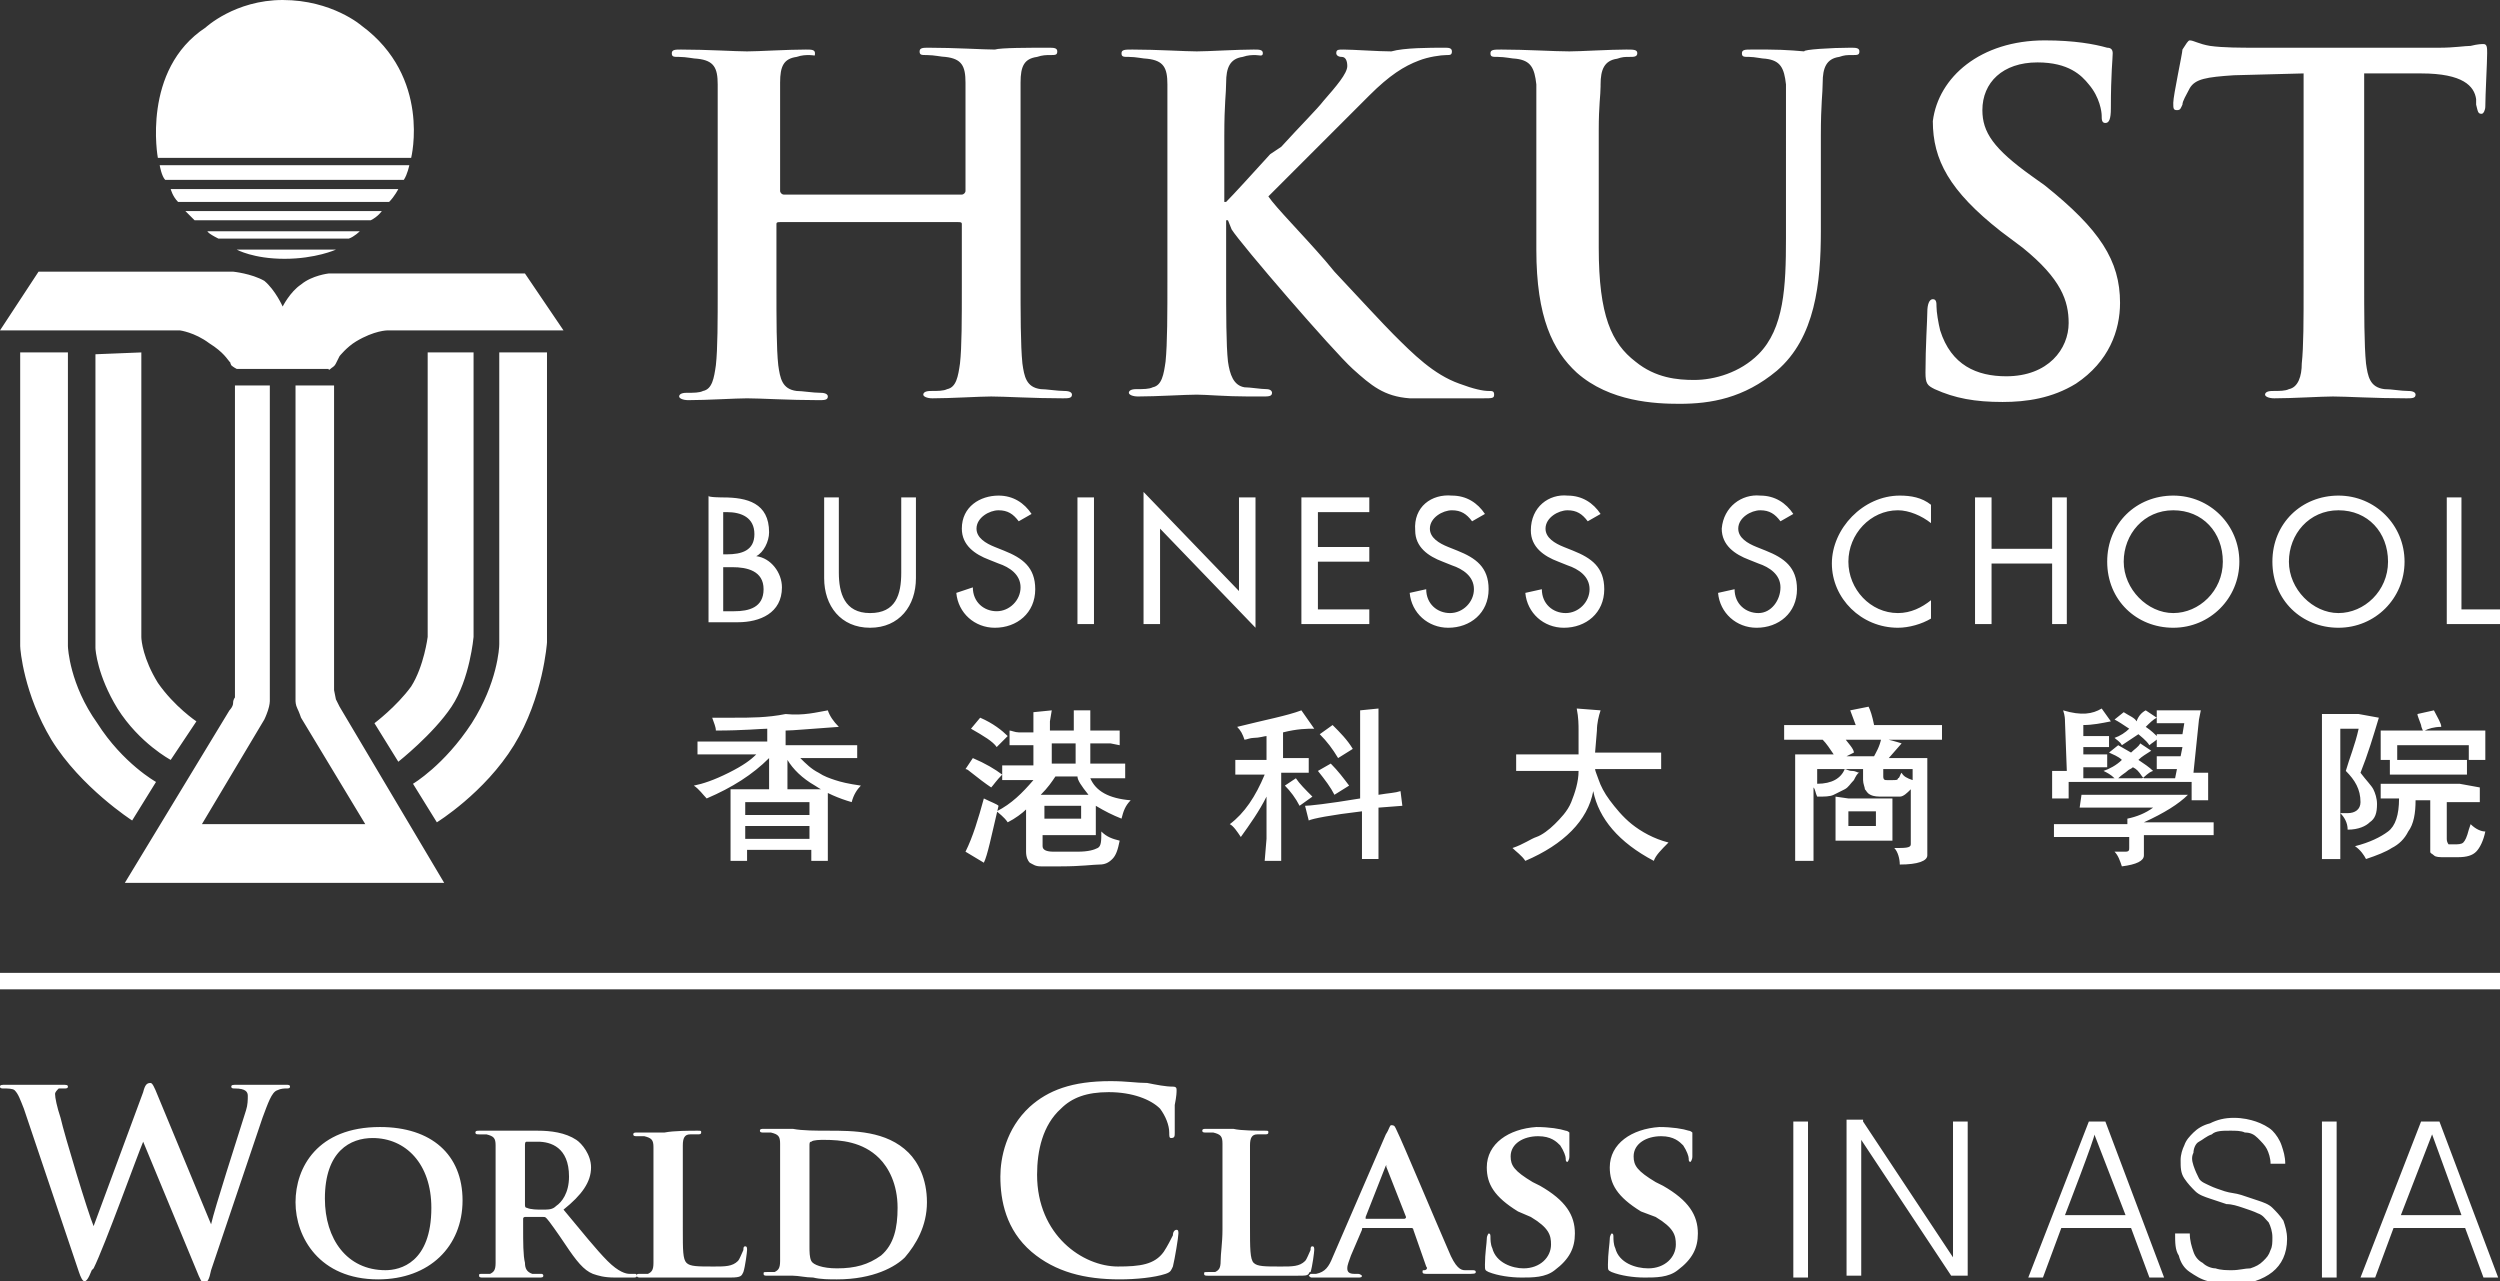 <?xml version="1.0" encoding="utf-8"?>
<!-- Generator: Adobe Illustrator 26.3.1, SVG Export Plug-In . SVG Version: 6.00 Build 0)  -->
<svg version="1.1" id="Layer_1" xmlns="http://www.w3.org/2000/svg" xmlns:xlink="http://www.w3.org/1999/xlink" x="0px" y="0px"
	 viewBox="0 0 136.2 69.8" style="enable-background:new 0 0 136.2 69.8;" xml:space="preserve">
<rect x="0" y="0" width="136.2" height="69.8" fill="#333333" stroke="none"/>
<style type="text/css">
	.st0{clip-path:url(#SVGID_00000123430521412564557910000008635800818659855760_);}
	.st1{fill:#FFFFFF;}
</style>
<g>
	<defs>
		<path id="SVGID_1_" d="M15.6,59.1c0.1,0,0.2,0,0.2,0.1c0,0.1-0.1,0.1-0.2,0.1c-0.1,0-0.3,0-0.5,0.1c-0.3,0.1-0.5,0.7-0.8,1.5
			c-0.6,1.8-2.1,6.2-2.8,8.3c-0.1,0.5-0.2,0.7-0.4,0.7c-0.1,0-0.2-0.2-0.4-0.7l-2.9-7h0c-0.3,0.7-2.1,5.7-2.7,6.9l-0.1,0.1
			c-0.2,0.5-0.3,0.6-0.4,0.6c-0.1,0-0.2-0.2-0.3-0.5l-3-8.9c-0.2-0.5-0.3-0.8-0.5-1c-0.1-0.1-0.4-0.1-0.6-0.1c-0.1,0-0.2,0-0.2-0.1
			c0-0.1,0.1-0.1,0.3-0.1c0.7,0,1.5,0,1.6,0s0.7,0,1.5,0c0.2,0,0.3,0,0.3,0.1c0,0.1-0.1,0.1-0.2,0.1c-0.1,0-0.2,0-0.3,0
			c-0.1,0.1-0.2,0.2-0.2,0.3c0,0.2,0.1,0.7,0.3,1.3c0.2,0.9,1.5,5.2,1.8,5.9h0l2.7-7.3c0.1-0.4,0.2-0.5,0.4-0.5
			c0.1,0,0.2,0.2,0.4,0.7l2.9,7h0c0.2-0.9,1.4-4.6,1.9-6.2c0.1-0.3,0.1-0.6,0.1-0.8c0-0.2-0.1-0.4-0.7-0.4c-0.1,0-0.2,0-0.2-0.1
			c0-0.1,0.1-0.1,0.3-0.1c0.7,0,1.3,0,1.4,0C14.6,59.1,15.2,59.1,15.6,59.1L15.6,59.1z M60.5,58.9c0.9,0,1.4,0.1,2,0.1
			c0.5,0.1,1,0.2,1.4,0.2c0.2,0,0.2,0.1,0.2,0.2c0,0.1,0,0.3-0.1,0.8c0,0.5,0,1.2,0,1.5c0,0.2,0,0.3-0.2,0.3c-0.1,0-0.1-0.1-0.1-0.3
			c0-0.4-0.2-0.9-0.5-1.3c-0.5-0.5-1.5-0.9-2.8-0.9c-1.2,0-2,0.3-2.6,0.9c-1,0.9-1.3,2.3-1.3,3.6c0,3.3,2.5,5,4.4,5
			c1.2,0,2-0.1,2.5-0.8c0.2-0.3,0.4-0.7,0.5-0.9c0-0.2,0.1-0.3,0.2-0.3c0.1,0,0.1,0.1,0.1,0.2c0,0.2-0.2,1.4-0.3,1.8
			c-0.1,0.2-0.1,0.3-0.4,0.4c-0.6,0.2-1.6,0.3-2.5,0.3c-1.9,0-3.5-0.4-4.8-1.5c-1.4-1.2-1.7-2.8-1.7-4.1c0-1,0.3-2.6,1.6-3.8
			C57.1,59.4,58.4,58.9,60.5,58.9L60.5,58.9L60.5,58.9z M121.7,60.9c0.5,0,0.9,0.1,1.2,0.2s0.7,0.3,0.9,0.5c0.2,0.2,0.4,0.5,0.5,0.8
			c0.1,0.3,0.2,0.6,0.2,1h-0.8c0-0.3-0.1-0.6-0.2-0.8c-0.1-0.2-0.3-0.4-0.5-0.6c-0.2-0.2-0.4-0.3-0.7-0.3c-0.2-0.1-0.5-0.1-0.8-0.1
			c-0.4,0-0.8,0-1,0.2c-0.3,0.1-0.5,0.3-0.7,0.4s-0.3,0.4-0.3,0.6c-0.1,0.2-0.1,0.4,0,0.7c0.1,0.3,0.2,0.5,0.3,0.7s0.4,0.3,0.6,0.4
			c0.2,0.1,0.5,0.2,0.8,0.3s0.6,0.1,0.9,0.2s0.6,0.2,0.9,0.3s0.6,0.2,0.8,0.4c0.2,0.2,0.4,0.4,0.6,0.7c0.1,0.3,0.2,0.6,0.2,1
			c0,0.8-0.3,1.4-0.8,1.8s-1.3,0.7-2.3,0.7c-0.4,0-0.8-0.1-1.2-0.2c-0.4-0.1-0.7-0.3-1-0.5c-0.3-0.2-0.5-0.5-0.6-0.9
			c-0.2-0.3-0.2-0.7-0.2-1.2h0.8c0,0.4,0.1,0.7,0.2,1c0.1,0.3,0.3,0.5,0.5,0.6c0.2,0.2,0.5,0.3,0.7,0.3c0.3,0.1,0.6,0.1,0.9,0.1
			c0.4,0,0.7-0.1,1-0.1c0.3-0.1,0.5-0.2,0.7-0.4c0.2-0.2,0.3-0.3,0.4-0.6c0.1-0.2,0.1-0.4,0.1-0.7c0-0.3-0.1-0.6-0.2-0.8
			c-0.2-0.2-0.3-0.4-0.6-0.5c-0.2-0.1-0.5-0.2-0.8-0.3c-0.3-0.1-0.6-0.2-0.9-0.2c-0.3-0.1-0.6-0.2-0.9-0.3s-0.6-0.2-0.8-0.4
			c-0.2-0.2-0.4-0.4-0.6-0.7c-0.2-0.3-0.2-0.6-0.2-1c0-0.3,0.1-0.6,0.2-0.8c0.1-0.3,0.3-0.5,0.5-0.7s0.5-0.4,0.9-0.5
			C120.8,61,121.2,60.9,121.7,60.9L121.7,60.9L121.7,60.9z M90.4,61.4c0.7,0,1.3,0.1,1.6,0.2c0.1,0,0.2,0.1,0.2,0.1
			c0,0.1,0,0.4,0,1.3c0,0.2-0.1,0.3-0.1,0.3c-0.1,0-0.1-0.1-0.1-0.2c0-0.1-0.1-0.4-0.3-0.7c-0.2-0.2-0.5-0.5-1.2-0.5
			c-0.8,0-1.5,0.4-1.5,1.1c0,0.5,0.2,0.8,1.2,1.4l0.4,0.2c1.4,0.8,1.9,1.6,1.9,2.6c0,0.8-0.3,1.4-1.1,2c-0.5,0.4-1.2,0.4-1.8,0.4
			c-0.6,0-1.3-0.1-1.8-0.3c-0.2-0.1-0.2-0.1-0.2-0.4c0-0.6,0.1-1.2,0.1-1.4c0-0.2,0.1-0.3,0.1-0.3c0.1,0,0.1,0.1,0.1,0.2
			c0,0.1,0,0.4,0.1,0.6c0.2,0.8,1.1,1.1,1.8,1.1c0.9,0,1.5-0.6,1.5-1.3c0-0.5-0.1-0.9-1.1-1.5L89.4,66c-1.3-0.8-1.7-1.5-1.7-2.4
			C87.7,62.3,88.9,61.5,90.4,61.4L90.4,61.4L90.4,61.4z M83.7,61.4c0.7,0,1.3,0.1,1.6,0.2c0.1,0,0.2,0.1,0.2,0.1c0,0.1,0,0.4,0,1.3
			c0,0.2-0.1,0.3-0.1,0.3c-0.1,0-0.1-0.1-0.1-0.2c0-0.1-0.1-0.4-0.3-0.7c-0.2-0.2-0.5-0.5-1.2-0.5c-0.8,0-1.5,0.4-1.5,1.1
			c0,0.5,0.2,0.8,1.2,1.4l0.4,0.2c1.4,0.8,1.9,1.6,1.9,2.6c0,0.8-0.3,1.4-1.1,2c-0.5,0.4-1.2,0.4-1.8,0.4c-0.6,0-1.3-0.1-1.8-0.3
			c-0.2-0.1-0.2-0.1-0.2-0.4c0-0.6,0.1-1.2,0.1-1.4c0-0.2,0.1-0.3,0.1-0.3c0.1,0,0.1,0.1,0.1,0.2c0,0.1,0,0.4,0.1,0.6
			c0.2,0.8,1.1,1.1,1.7,1.1c0.9,0,1.5-0.6,1.5-1.3c0-0.5-0.1-0.9-1.1-1.5L82.7,66c-1.3-0.8-1.7-1.5-1.7-2.4
			C81,62.3,82.2,61.5,83.7,61.4L83.7,61.4L83.7,61.4z M20.7,61.4c2.8,0,4.5,1.5,4.5,4s-1.8,4.3-4.6,4.3c-3.2,0-4.5-2.3-4.5-4.2
			S17.3,61.4,20.7,61.4z M45.1,61.6c1.4,0,3.2,0,4.4,1.2c0.5,0.5,1,1.4,1,2.7c0,1.3-0.6,2.3-1.2,3c-0.5,0.5-1.7,1.2-3.7,1.2
			c-0.4,0-0.9,0-1.3-0.1c-0.4,0-0.8-0.1-1.1-0.1c-0.1,0-0.4,0-0.6,0c-0.3,0-0.5,0-0.8,0c-0.1,0-0.2,0-0.2-0.1c0-0.1,0-0.1,0.2-0.1
			c0.2,0,0.3,0,0.4,0c0.2-0.1,0.3-0.2,0.3-0.6c0-0.4,0-1,0-1.7v-4c0-0.3,0-0.5,0-0.7c0-0.4-0.1-0.5-0.5-0.6c-0.1,0-0.3,0-0.4,0
			c-0.1,0-0.2,0-0.2-0.1s0.1-0.1,0.2-0.1c0.6,0,1.3,0,1.6,0C43.7,61.6,44.5,61.6,45.1,61.6L45.1,61.6L45.1,61.6z M38,61.6
			c0.2,0,0.2,0,0.2,0.1s-0.1,0.1-0.2,0.1c-0.1,0-0.3,0-0.4,0c-0.3,0-0.4,0.2-0.4,0.6v0.1c0,0.2,0,0.5,0,1V67c0,1.1,0,1.6,0.2,1.8
			c0.2,0.2,0.6,0.2,1.5,0.2c0.6,0,1,0,1.3-0.3c0.1-0.1,0.2-0.4,0.3-0.6c0-0.1,0-0.2,0.1-0.2s0.1,0.1,0.1,0.2s-0.1,0.9-0.2,1.2
			c-0.1,0.2-0.1,0.3-0.7,0.3c-0.8,0-1.4,0-2,0c-0.5,0-1,0-1.5,0c-0.1,0-0.4,0-0.6,0c-0.3,0-0.5,0-0.8,0c-0.1,0-0.2,0-0.2-0.1
			c0,0.1-0.1,0.1-0.2,0.1h-1c-0.6,0-0.9-0.1-1.2-0.2c-0.5-0.2-0.9-0.7-1.5-1.6c-0.4-0.6-0.9-1.3-1-1.4c-0.1-0.1-0.1-0.1-0.2-0.1
			l-1,0c0,0-0.1,0-0.1,0.1v0.4c0,0.9,0,1.6,0.1,2c0,0.3,0.1,0.5,0.4,0.6c0.2,0,0.4,0,0.5,0c0.1,0,0.1,0.1,0.1,0.1
			c0,0.1-0.1,0.1-0.2,0.1c-0.6,0-1.5,0-1.7,0c-0.2,0-0.9,0-1.4,0c-0.1,0-0.2,0-0.2-0.1c0-0.1,0-0.1,0.2-0.1c0.2,0,0.3,0,0.4,0
			c0.2-0.1,0.3-0.2,0.3-0.6c0-0.4,0-1,0-1.7v-3.9c0-0.4,0-0.6,0-0.8c0-0.4-0.1-0.5-0.5-0.6c-0.1,0-0.3,0-0.4,0c-0.1,0-0.2,0-0.2-0.1
			s0.1-0.1,0.2-0.1c0.6,0,1.3,0,1.5,0c0.4,0,1.4,0,1.7,0c0.7,0,1.5,0.1,2.1,0.5c0.3,0.2,0.8,0.8,0.8,1.5c0,0.8-0.5,1.5-1.5,2.3
			c1,1.2,1.8,2.2,2.4,2.8c0.6,0.6,1,0.7,1.2,0.7c0.1,0,0.2,0,0.3,0c0.1,0,0.1,0.1,0.1,0.1c0-0.1,0-0.1,0.2-0.1c0.2,0,0.3,0,0.4,0
			c0.2-0.1,0.3-0.2,0.3-0.6c0-0.4,0-1,0-1.7v-4.6c0-0.4-0.1-0.5-0.5-0.6c-0.1,0-0.2,0-0.4,0c-0.1,0-0.2,0-0.2-0.1s0.1-0.1,0.2-0.1
			c0.5,0,1.2,0,1.5,0C36.7,61.6,37.6,61.6,38,61.6L38,61.6L38,61.6z M68.9,61.6c0.2,0,0.2,0,0.2,0.1s-0.1,0.1-0.2,0.1
			c-0.1,0-0.3,0-0.4,0c-0.3,0-0.4,0.2-0.4,0.6c0,0.2,0,0.4,0,1v3.4c0,1.2,0,1.8,0.2,2c0.2,0.2,0.6,0.2,1.5,0.2c0.6,0,1,0,1.3-0.3
			c0.1-0.1,0.2-0.4,0.3-0.6c0-0.1,0-0.2,0.1-0.2s0.1,0.1,0.1,0.2s-0.1,0.9-0.2,1.2c0,0,0,0,0,0c-0.1,0-0.1,0.1-0.1,0.1c0,0,0,0,0,0
			c-0.1,0.1-0.2,0.1-0.6,0.1c-0.8,0-1.4,0-2,0c-0.6,0-1,0-1.5,0c-0.1,0-0.4,0-0.6,0c-0.3,0-0.5,0-0.8,0c-0.1,0-0.2,0-0.2-0.1
			c0-0.1,0-0.1,0.2-0.1c0.2,0,0.3,0,0.4,0c0.2-0.1,0.3-0.2,0.3-0.6c0-0.4,0.1-1,0.1-1.7v-4.1c0-0.3,0-0.4,0-0.6
			c0-0.4-0.1-0.5-0.5-0.6c-0.1,0-0.2,0-0.4,0c-0.1,0-0.2,0-0.2-0.1s0.1-0.1,0.2-0.1c0.5,0,1.2,0,1.5,0
			C67.6,61.6,68.5,61.6,68.9,61.6C68.9,61.6,68.9,61.6,68.9,61.6z M75.8,61.3c0.2,0,0.2,0.1,0.3,0.3c0.3,0.6,2.1,4.9,2.8,6.5
			c0.4,1,0.7,1.1,0.9,1.1c0.2,0,0.3,0,0.4,0c0.1,0,0.2,0,0.2,0.1c0,0.1-0.1,0.1-0.5,0.1h-0.4c-0.4,0-1,0-1.7,0c-0.2,0-0.3,0-0.3-0.1
			c0-0.1,0-0.1,0.1-0.1c0.1,0,0.2-0.1,0.1-0.2L77,67c0-0.1-0.1-0.1-0.1-0.1h-2.6c-0.1,0-0.1,0-0.1,0.1l-0.6,1.4
			c-0.1,0.3-0.2,0.5-0.2,0.7c0,0.2,0.1,0.3,0.4,0.3H74c0.1,0,0.2,0.1,0.2,0.1c0,0.1-0.1,0.1-0.2,0.1c-0.4,0-0.9,0-1.2,0
			c-0.1,0-0.7,0-1.3,0c-0.1,0-0.1,0-0.2-0.1c0,0,0.1-0.1,0.1-0.1l0.3,0c0.5-0.1,0.7-0.4,0.9-0.9l2.9-6.7
			C75.7,61.5,75.7,61.3,75.8,61.3L75.8,61.3L75.8,61.3z M127.3,61.1v8.5h-0.8v-8.5C126.5,61.1,127.3,61.1,127.3,61.1z M98.5,61.1
			v8.5h-0.8v-8.5C97.7,61.1,98.5,61.1,98.5,61.1z M101.5,61.1l4.9,7.4h0v-7.4h0.8v8.4h-0.9l-4.9-7.4h0v7.4h-0.8v-8.5H101.5z
			 M132.9,61.1l3.2,8.5h-0.8l-1-2.7h-3.9l-1,2.7h-0.8l3.3-8.5C132,61.1,132.9,61.1,132.9,61.1z M114.7,61.1l3.2,8.5h-0.8l-1-2.7
			h-3.8l-1,2.7h-0.8l3.3-8.5C113.8,61.1,114.7,61.1,114.7,61.1z M20.3,62c-1.2,0-2.6,0.7-2.6,3.3c0,2.2,1.2,3.9,3.3,3.9
			c0.8,0,2.5-0.4,2.5-3.4C23.5,63.4,22.1,62,20.3,62L20.3,62z M44.9,62.1c-0.2,0-0.6,0-0.7,0.1c-0.1,0-0.1,0.1-0.1,0.2
			c0,0.2,0,0.7,0,1.2v2.6c0,0.9,0,1.5,0,1.7c0,0.3,0,0.6,0.1,0.8c0.1,0.2,0.6,0.4,1.4,0.4c1,0,1.7-0.2,2.4-0.7
			c0.7-0.6,0.9-1.5,0.9-2.6c0-1.3-0.5-2.2-1-2.7C47,62.2,45.8,62.1,44.9,62.1L44.9,62.1L44.9,62.1z M75.5,63.5
			C75.5,63.5,75.5,63.6,75.5,63.5l-1.1,2.8c0,0.1,0,0.1,0,0.1h2.1c0,0,0.1,0,0.1-0.1L75.5,63.5C75.6,63.6,75.6,63.5,75.5,63.5z
			 M130.8,66.2h3.3l-1.6-4.4L130.8,66.2L130.8,66.2L130.8,66.2z M112.5,66.2h3.3l-1.7-4.4C114.2,61.8,112.5,66.2,112.5,66.2z
			 M29.3,62.2c-0.3,0-0.5,0-0.6,0c-0.1,0-0.1,0.1-0.1,0.2v3.2c0,0.1,0,0.2,0.1,0.2c0.2,0.1,0.6,0.1,0.8,0.1c0.4,0,0.6,0,0.8-0.2
			c0.3-0.2,0.7-0.7,0.7-1.6C31,62.5,30,62.2,29.3,62.2L29.3,62.2L29.3,62.2z M136.2,53v0.9H0V53H136.2z M14.7,20.9v17.3
			c0,0,0,0.2-0.1,0.5c-0.1,0.3-0.2,0.5-0.2,0.5L11,44.9h8.9l-3.5-5.8c0,0-0.1-0.3-0.2-0.5c-0.1-0.2-0.1-0.4-0.1-0.4V21h2.1v16.6
			l0.1,0.5l0.2,0.4l5.7,9.6H6.8l5.7-9.4c0,0,0.2-0.2,0.2-0.4c0-0.2,0.1-0.3,0.1-0.3v-17H14.7z M113.4,43.3c0.3,0,0.6,0,0.7,0h4.4
			l0.7,0c-0.5,0.5-1.3,1-2.4,1.5h2.9c0.1,0,0.4,0,0.9,0v0.7c-0.4,0-0.6,0-0.8,0h-3v1.1c0,0.3-0.4,0.5-1.2,0.6
			c-0.1-0.3-0.2-0.6-0.4-0.8c0.2,0,0.4,0,0.6,0c0.2,0,0.2-0.1,0.2-0.2v-0.6h-3.2c-0.1,0-0.4,0-0.9,0v-0.7c0.4,0,0.7,0,0.8,0h3.2
			l0-0.3c0.5-0.1,1-0.3,1.4-0.6h-3.2c-0.1,0-0.4,0-0.8,0L113.4,43.3L113.4,43.3L113.4,43.3z M129.6,39.1c-0.3,1-0.6,2-1,3
			c0.3,0.4,0.6,0.7,0.7,0.9s0.2,0.5,0.2,0.8c0,0.5-0.1,0.8-0.4,1c-0.2,0.2-0.6,0.4-1.2,0.4c0-0.4-0.2-0.7-0.4-0.9c0.1,0,0.3,0,0.4,0
			c0.4,0,0.7-0.2,0.7-0.6c0-0.7-0.3-1.2-0.8-1.7c0.2-0.7,0.5-1.4,0.7-2.3h-1v5.8l0,1.3h-1l0-1.3v-5.5l0-1.1l1,0h1L129.6,39.1z
			 M100.4,40.1c0.3,0.4,0.6,0.7,0.6,0.9l-0.4,0.2h1.5c0.1-0.2,0.3-0.5,0.4-1c0.4,0.1,0.8,0.2,1.1,0.3l-0.7,0.8h1.1l1,0l0,0.9v4.4
			c0,0.3-0.5,0.5-1.5,0.5c0-0.3-0.1-0.7-0.3-0.9c0.6,0,0.9,0,0.9-0.2v-3c-0.2,0.2-0.4,0.4-0.6,0.4c-0.2,0-0.5,0-0.9,0
			c-0.3,0-0.5,0-0.7-0.1s-0.2-0.2-0.3-0.3c0-0.1-0.1-0.3-0.1-0.5v-0.6h-1c0.1,0,0.2,0.1,0.4,0.1c0.2,0,0.3,0.1,0.4,0.1
			c-0.1,0-0.2,0.2-0.3,0.4c-0.2,0.2-0.3,0.4-0.5,0.5s-0.4,0.2-0.6,0.3c-0.2,0.1-0.5,0.1-0.9,0.1c-0.1-0.2-0.1-0.4-0.2-0.5v2.6l0,1.4
			h-1l0-1.5v-3.3l0-1l1,0h1.1c-0.2-0.3-0.4-0.6-0.6-0.8L100.4,40.1L100.4,40.1L100.4,40.1z M57.3,38.7l-0.1,0.6v0.5h1.3v-0.4l0-0.7
			h0.9l0,0.7v0.4h1.1l0.5,0v0.8l-0.5-0.1h-1.1v1.1h1.1l0.8,0v0.8l-0.8,0h-1.1c0.3,0.7,1,1.1,2.2,1.2c-0.3,0.3-0.4,0.6-0.5,1
			c-0.5-0.2-0.9-0.4-1.4-0.7v0.7l0,0.9l-0.8,0h-2.1v0.6c0,0.2,0.2,0.3,0.6,0.3h1.3c0.6,0,0.9-0.1,1.1-0.2c0.2-0.1,0.2-0.4,0.2-0.9
			c0.3,0.3,0.6,0.4,1,0.5c-0.1,0.5-0.2,0.8-0.4,1s-0.4,0.3-0.7,0.3c-0.3,0-1,0.1-2.1,0.1c-0.5,0-0.8,0-1.1,0s-0.4-0.1-0.6-0.2
			c-0.1-0.1-0.2-0.3-0.2-0.6v-2.3c-0.2,0.2-0.6,0.5-1,0.7c-0.2-0.3-0.5-0.5-0.6-0.6c0.8-0.4,1.4-1,2-1.7h-0.9c-0.5,0-0.8,0-0.8,0
			v-0.8l0.5,0h1.2v-1.1h-0.8l-0.5,0v-0.8c0.1,0,0.3,0.1,0.5,0.1h0.8v-0.5l0-0.6L57.3,38.7L57.3,38.7z M45.1,38.7
			c0.1,0.3,0.3,0.6,0.6,0.9c-1.5,0.1-2.5,0.2-2.9,0.2v0.8h2.8l1.1,0v0.7l-1.1,0h-2c0.3,0.3,0.6,0.6,1,0.8c0.3,0.2,0.6,0.3,0.9,0.4
			c0.3,0.1,0.7,0.2,1.4,0.3c-0.2,0.2-0.4,0.5-0.5,0.9c-0.7-0.2-1.4-0.5-2-0.9c-0.7-0.4-1.2-0.9-1.5-1.4V43h1.3l0.9,0l0,0.8V46l0,0.9
			h-0.9v-0.6h-3.5v0.6h-0.9l0-0.8v-2.3l0-0.8l0.8,0h1.3v-1.7c-0.9,0.9-2,1.6-3.4,2.2c-0.2-0.2-0.4-0.5-0.7-0.7
			c0.5-0.1,1.1-0.3,1.9-0.7c0.8-0.4,1.2-0.7,1.5-1h-2.3l-0.9,0v-0.7l0.8,0h3v-0.7c-0.3,0-1.3,0.1-2.8,0.1c0-0.2-0.1-0.4-0.2-0.7
			c0.4,0,0.8,0,1.2,0c0.9,0,1.8,0,2.8-0.2C43.8,39,44.5,38.8,45.1,38.7C45.1,38.7,45.1,38.7,45.1,38.7z M53.6,43.5
			c0.4,0.2,0.7,0.3,0.8,0.4c-0.4,1.7-0.6,2.7-0.8,3.1l-1-0.6C53,45.6,53.3,44.6,53.6,43.5L53.6,43.5L53.6,43.5z M135.1,42.9v0.8
			l-1,0h-0.8v2c0,0.2,0.1,0.3,0.1,0.3h0.3c0.2,0,0.4,0,0.5-0.1s0.2-0.3,0.3-0.7l0.1-0.3c0.3,0.3,0.6,0.4,0.8,0.4
			c-0.1,0.5-0.3,0.9-0.5,1.1s-0.5,0.3-1,0.3h-0.7c-0.3,0-0.5,0-0.6-0.1c-0.1-0.1-0.2-0.1-0.2-0.2s0-0.3,0-0.5v-2.3h-0.8
			c0,0.7-0.1,1.3-0.4,1.7c-0.2,0.4-0.5,0.7-0.9,0.9c-0.3,0.2-0.8,0.4-1.4,0.6c-0.1-0.2-0.3-0.5-0.6-0.7c0.8-0.2,1.4-0.5,1.8-0.8
			s0.6-0.9,0.6-1.8h-0.2l-0.8,0v-0.8l0.9,0h3.4L135.1,42.9L135.1,42.9L135.1,42.9z M85.9,38.6l1.3,0.1C87.1,39,87,39.4,87,39.8
			L86.9,41h2.8c0.3,0,0.6,0,0.8,0v0.9l-0.8,0h-2.8c0,0.1,0.1,0.3,0.2,0.6c0.1,0.3,0.3,0.7,0.6,1.1c0.3,0.4,0.7,0.9,1.2,1.3
			c0.5,0.4,1.2,0.8,2,1c-0.4,0.4-0.7,0.7-0.8,1c-1.9-1-3-2.3-3.3-3.8c-0.3,1.6-1.6,2.9-3.7,3.8c-0.2-0.3-0.5-0.5-0.7-0.7
			c0.6-0.2,1-0.5,1.3-0.6s0.7-0.4,1-0.7c0.3-0.3,0.7-0.7,0.9-1.2c0.2-0.5,0.4-1.1,0.4-1.7h-2.4c-0.3,0-0.6,0-1,0v-0.9
			c0.5,0,0.8,0,0.9,0H86l0-1.3C86,39.5,86,39.1,85.9,38.6L85.9,38.6L85.9,38.6z M75.1,38.6l0,0.9v3.8c0.6-0.1,0.9-0.1,1.2-0.2
			l0.1,0.8l-1.3,0.1V46l0,0.8h-0.9l0-0.8v-1.8c-1.7,0.2-2.7,0.4-2.9,0.5l-0.2-0.8c0.2,0,1.2-0.1,3-0.4v-3.9l0-0.9L75.1,38.6
			L75.1,38.6z M70.9,38.7l0.7,1c-0.4,0-0.9,0-1.7,0.2v1.4h0.6l0.8,0v0.8l-0.8,0h-0.7v3.6l0,1.2h-0.9l0.1-1.2v-2.3
			c-0.4,0.8-0.9,1.5-1.4,2.2c-0.2-0.3-0.4-0.6-0.6-0.7c0.8-0.6,1.4-1.5,1.9-2.7h-0.6l-1,0v-0.8l1,0h0.7v-1.3c-0.1,0-0.4,0.1-0.7,0.1
			c-0.2,0-0.4,0.1-0.5,0.1c-0.1-0.3-0.2-0.5-0.4-0.7C69,39.2,70.1,39,70.9,38.7L70.9,38.7L70.9,38.7z M100,43.4l0.7,0.1h1.7l0.7,0
			V45l0,0.8l-0.9,0h-1.4l-0.8,0l0-0.6L100,43.4C100,43.4,100,43.4,100,43.4z M44.1,45h-3.5v0.7h3.5V45z M102.2,44.2h-1.5V45h1.5
			V44.2z M29.8,19.2V35c0,0-0.2,3-1.8,5.6c-1.6,2.6-4.2,4.2-4.2,4.2l-1.3-2.1c0,0,1.7-1,3.2-3.3c1.4-2.2,1.5-4.1,1.5-4.3V19.2
			L29.8,19.2L29.8,19.2z M3.7,19.2v16c0,0.1,0.1,2.1,1.6,4.2c1.4,2.2,3.2,3.2,3.2,3.2l-1.3,2.1c0,0-2.8-1.8-4.4-4.4
			c-1.5-2.5-1.7-4.9-1.7-5.1V19.2L3.7,19.2L3.7,19.2z M58.9,43.9h-2v0.7h2V43.9z M44.1,43.7h-3.5v0.7h3.5V43.7z M70.6,42.4
			c0.2,0.3,0.5,0.6,0.9,1l-0.7,0.5c-0.2-0.4-0.5-0.8-0.8-1.1L70.6,42.4z M114.5,38.6l0.5,0.7c-0.5,0.1-1,0.2-1.5,0.2l0,0.6h1l0.4,0
			v0.6l-0.4,0h-1l0,0.4h0.9l0.4,0v0.7l-0.4,0h-0.9v0.6h1.7c-0.2-0.2-0.4-0.3-0.6-0.4c0.3-0.1,0.7-0.3,1-0.6
			c-0.2-0.2-0.5-0.3-0.7-0.4l0.5-0.4l0.7,0.4c0.2-0.2,0.4-0.3,0.5-0.5l0.6,0.4c-0.3,0.2-0.5,0.3-0.7,0.5c0.3,0.2,0.6,0.4,0.8,0.6
			c-0.3,0.1-0.4,0.3-0.6,0.4h1.8l0.1-0.5H118l-0.5,0v-0.7l0.5,0h0.8l0.1-0.5h-0.8l-0.6,0v-0.7l0.6,0h0.8l0.1-0.6H118l-0.5,0v-0.7
			l0.5,0h1l0.9,0l-0.1,0.5l-0.3,2.9l0.8,0l0,0.5v0.7l0,0.3h-0.9l0-0.6v-0.4h-6.7v0.4l0,0.5h-0.9l0-0.3v-0.7l0-0.5l0.8,0l-0.1-2.7
			c0-0.1,0-0.3-0.1-0.6C113.4,39,114,38.9,114.5,38.6L114.5,38.6L114.5,38.6z M72.5,41.6c0.4,0.4,0.7,0.8,1,1.2l-0.8,0.5
			c-0.2-0.4-0.5-0.8-0.9-1.3C71.8,42,72.5,41.6,72.5,41.6z M58.7,42.3h-1.2c-0.2,0.3-0.4,0.6-0.8,1h2.6
			C58.9,42.8,58.7,42.5,58.7,42.3L58.7,42.3L58.7,42.3z M53,41.3c0.7,0.3,1.2,0.6,1.6,0.9c-0.3,0.3-0.5,0.6-0.6,0.7
			c-0.3-0.2-0.7-0.5-1.2-0.9c-0.1-0.1-0.2-0.1-0.2-0.1L53,41.3L53,41.3L53,41.3z M100.5,41.9H99v0.8
			C99.8,42.7,100.3,42.4,100.5,41.9z M104.2,41.9h-1.6v0.4c0,0.2,0.1,0.2,0.2,0.2c0.1,0,0.2,0,0.3,0c0.2,0,0.3,0,0.3-0.1
			c0.1,0,0.1-0.2,0.2-0.3c0.1,0.2,0.3,0.3,0.6,0.4L104.2,41.9L104.2,41.9L104.2,41.9z M116.2,41.8c-0.1,0.1-0.2,0.1-0.3,0.2
			c-0.1,0.1-0.3,0.2-0.5,0.4h1.4l-0.1-0.1C116.5,42,116.4,41.9,116.2,41.8C116.2,41.8,116.2,41.8,116.2,41.8z M134.4,41.4v0.8
			l-0.9,0h-2.2l-1.1,0v-0.8l1,0h2.2L134.4,41.4L134.4,41.4L134.4,41.4z M58.6,40.5h-1.3v1.1h1.3V40.5z M25.8,19.2v15.5
			c0,0-0.2,2.3-1.2,3.8c-1,1.5-2.9,3-2.9,3l-1.3-2.1c0,0,1.2-0.9,2-2c0.7-1.1,0.9-2.7,0.9-2.7V19.2H25.8z M7.7,19.2v15.5
			c0,0.2,0.1,1.2,0.9,2.5c0.9,1.3,2.1,2.1,2.1,2.1l-1.4,2.1c0,0-1.7-0.9-2.9-2.8c-1.1-1.8-1.2-3.2-1.2-3.3v-16L7.7,19.2L7.7,19.2z
			 M132.6,38.7c0.2,0.4,0.4,0.7,0.4,0.9c-0.4,0-0.7,0.1-0.9,0.2h2.3l1,0l0,0.5v0.4l0,0.7h-0.9v-0.8h-3.9v0.8h-0.9l0-0.8v-0.3l0-0.5
			l1,0h1.3c0,0-0.1-0.2-0.1-0.3c-0.1-0.3-0.2-0.5-0.2-0.6L132.6,38.7L132.6,38.7L132.6,38.7z M72.6,39.5c0.4,0.4,0.8,0.8,1.1,1.3
			l-0.8,0.5c-0.3-0.5-0.6-0.9-1-1.3L72.6,39.5z M53.4,39.1c0.7,0.3,1.2,0.7,1.5,1c-0.1,0.1-0.3,0.3-0.6,0.6c-0.2-0.3-0.7-0.6-1.4-1
			C52.9,39.7,53.4,39.1,53.4,39.1z M116.9,38.7l0.6,0.4c-0.2,0.1-0.4,0.3-0.6,0.5c0.3,0.2,0.5,0.4,0.7,0.6c-0.2,0.2-0.4,0.3-0.5,0.4
			c-0.2-0.3-0.5-0.5-0.6-0.6c-0.3,0.2-0.6,0.4-0.9,0.6c-0.1-0.2-0.3-0.3-0.4-0.4c0.3-0.1,0.6-0.3,0.8-0.5c-0.3-0.2-0.6-0.4-0.8-0.5
			l0.5-0.4c0.3,0.2,0.6,0.3,0.7,0.5C116.5,39,116.7,38.8,116.9,38.7z M101.8,38.5c0.1,0.2,0.2,0.5,0.3,1h2.6l1.1,0v0.8l-1.1,0h-6.4
			l-1.1,0v-0.8l1.1,0h2.8l-0.3-0.8L101.8,38.5L101.8,38.5z M62.3,26.8l5.2,5.4v-5.1h0.9v7.1l-5.2-5.4V34h-0.9
			C62.3,34,62.3,26.8,62.3,26.8z M79.1,27c0.8,0,1.4,0.4,1.8,1l-0.7,0.4c-0.3-0.4-0.6-0.6-1.1-0.6s-1.2,0.4-1.2,1c0,0.5,0.5,0.8,1,1
			l0.5,0.2c1,0.4,1.7,0.9,1.7,2.1c0,1.3-1,2.1-2.2,2.1c-1.1,0-2-0.8-2.1-1.9l0.9-0.2c0,0.8,0.6,1.3,1.3,1.3s1.3-0.6,1.3-1.3
			s-0.6-1.1-1.2-1.3l-0.5-0.2c-0.8-0.3-1.5-0.8-1.5-1.7C77,27.6,78,26.9,79.1,27L79.1,27L79.1,27z M85.4,27c0.8,0,1.4,0.4,1.8,1
			l-0.7,0.4c-0.3-0.4-0.6-0.6-1.1-0.6s-1.2,0.4-1.2,1c0,0.5,0.5,0.8,1,1l0.5,0.2c1,0.4,1.7,0.9,1.7,2.1c0,1.3-1,2.1-2.2,2.1
			c-1.1,0-2-0.8-2.1-1.9l0.9-0.2c0,0.8,0.6,1.3,1.3,1.3s1.3-0.6,1.3-1.3s-0.6-1.1-1.2-1.3l-0.5-0.2c-0.8-0.3-1.5-0.8-1.5-1.7
			C83.4,27.6,84.4,26.9,85.4,27L85.4,27L85.4,27z M95.9,27c0.8,0,1.4,0.4,1.8,1L97,28.4c-0.3-0.4-0.6-0.6-1.1-0.6s-1.2,0.4-1.2,1
			c0,0.5,0.5,0.8,1,1l0.5,0.2c1,0.4,1.7,0.9,1.7,2.1c0,1.3-1,2.1-2.2,2.1c-1.1,0-2-0.8-2.1-1.9l0.9-0.2c0,0.8,0.6,1.3,1.3,1.3
			S97,32.7,97,32s-0.6-1.1-1.2-1.3l-0.5-0.2c-0.8-0.3-1.5-0.8-1.5-1.7C93.9,27.6,94.9,26.9,95.9,27C95.9,26.9,95.9,27,95.9,27z
			 M103.5,27c0.6,0,1.2,0.1,1.7,0.5v1c-0.5-0.4-1.2-0.7-1.8-0.7c-1.5,0-2.7,1.3-2.7,2.8s1.2,2.8,2.7,2.8c0.7,0,1.3-0.3,1.8-0.7v1
			c-0.5,0.3-1.2,0.5-1.8,0.5c-2,0-3.6-1.6-3.6-3.5S101.5,27,103.5,27L103.5,27L103.5,27z M54.4,27c0.8,0,1.4,0.4,1.8,1l-0.7,0.4
			c-0.3-0.4-0.6-0.6-1.1-0.6s-1.2,0.4-1.2,1c0,0.5,0.5,0.8,1,1l0.5,0.2c1,0.4,1.7,0.9,1.7,2.1c0,1.3-1,2.1-2.2,2.1
			c-1.1,0-2-0.8-2.1-1.9L53,32c0,0.8,0.6,1.3,1.3,1.3s1.3-0.6,1.3-1.3s-0.6-1.1-1.2-1.3l-0.5-0.2c-0.8-0.3-1.5-0.8-1.5-1.7
			C52.4,27.6,53.4,27,54.4,27L54.4,27L54.4,27z M45.7,27.1v4.1c0,1.1,0.3,2.2,1.7,2.2s1.7-1,1.7-2.2v-4.1h0.8v4.4
			c0,1.5-0.9,2.7-2.5,2.7s-2.5-1.2-2.5-2.7v-4.4C44.8,27.1,45.7,27.1,45.7,27.1z M127.4,27c2,0,3.6,1.6,3.6,3.6s-1.6,3.6-3.6,3.6
			s-3.6-1.5-3.6-3.6S125.4,27,127.4,27z M118.4,27c2,0,3.6,1.6,3.6,3.6s-1.6,3.6-3.6,3.6s-3.6-1.5-3.6-3.6S116.4,27,118.4,27z
			 M108.5,27.1v2.8h3.3v-2.8h0.8V34h-0.8v-3.3h-3.3V34h-0.9v-6.9C107.6,27.1,108.5,27.1,108.5,27.1z M59.6,27.1V34h-0.9v-6.9
			C58.7,27.1,59.6,27.1,59.6,27.1z M74.6,27.1v0.8h-2.8v1.9h2.8v0.8h-2.8v2.6h2.8V34h-3.7v-6.9C70.9,27.1,74.6,27.1,74.6,27.1z
			 M39.4,27.1c1.3,0,2.5,0.3,2.5,1.9c0,0.5-0.3,1.1-0.7,1.3v0c0.8,0.1,1.4,0.9,1.4,1.7c0,1.4-1.2,1.9-2.4,1.9h-1.6v-6.9
			C38.5,27.1,39.4,27.1,39.4,27.1z M134.1,27.1v6.1h2.1V34h-2.9v-6.9C133.2,27.1,134.1,27.1,134.1,27.1z M127.4,27.8
			c-1.6,0-2.7,1.3-2.7,2.8c0,1.5,1.3,2.8,2.7,2.8s2.7-1.2,2.7-2.8S129,27.8,127.4,27.8z M118.4,27.8c-1.6,0-2.7,1.3-2.7,2.8
			c0,1.5,1.3,2.8,2.7,2.8s2.7-1.2,2.7-2.8S120,27.8,118.4,27.8z M39.9,30.9h-0.5v2.4H40c0.8,0,1.6-0.2,1.6-1.2S40.7,30.9,39.9,30.9z
			 M39.6,27.9h-0.2v2.3h0.2c0.8,0,1.5-0.2,1.5-1.1S40.4,27.9,39.6,27.9z M111.4,2.2c1.6,0,2.7,0.2,3.4,0.4c0.2,0,0.3,0.1,0.3,0.3
			c0,0.3-0.1,1.1-0.1,3c0,0.6-0.1,0.8-0.3,0.8c-0.2,0-0.2-0.2-0.2-0.4c0-0.2-0.1-1-0.7-1.7c-0.4-0.5-1.1-1.2-2.8-1.2
			c-1.9,0-3,1.1-3,2.6c0,1.2,0.6,2.1,2.7,3.6l0.7,0.5c3,2.4,4.1,4.1,4.1,6.4c0,1.5-0.6,3.2-2.4,4.4c-1.3,0.8-2.7,1-4,1
			c-1.5,0-2.6-0.2-3.7-0.7c-0.4-0.2-0.5-0.3-0.5-0.9c0-1.4,0.1-2.9,0.1-3.3c0-0.4,0.1-0.7,0.3-0.7c0.2,0,0.2,0.2,0.2,0.4
			c0,0.3,0.1,0.9,0.2,1.3c0.6,1.9,2,2.5,3.6,2.5c2.3,0,3.4-1.5,3.4-2.9c0-1.2-0.4-2.4-2.5-4.1l-1.2-0.9c-2.8-2.2-3.7-3.9-3.7-6
			C105.6,4.2,107.9,2.2,111.4,2.2L111.4,2.2L111.4,2.2z M100.8,2.6c0.3,0,0.5,0,0.5,0.2S101.2,3,100.9,3c-0.3,0-0.4,0-0.7,0.1
			c-0.7,0.1-0.9,0.6-0.9,1.4c0,0.6-0.1,1.1-0.1,2.9v5.2c0,2.8-0.3,5.8-2.4,7.6c-1.8,1.5-3.6,1.8-5.3,1.8c-1.3,0-3.8-0.1-5.6-1.7
			c-1.3-1.2-2.2-3-2.2-6.7V7.3c0-1.5,0-2,0-2.6V4.6c-0.1-0.9-0.3-1.3-1.1-1.4c-0.2,0-0.6-0.1-1-0.1c-0.3,0-0.4,0-0.4-0.2
			s0.2-0.2,0.6-0.2c1.3,0,2.9,0.1,3.7,0.1c0.6,0,2.2-0.1,3.1-0.1c0.4,0,0.6,0,0.6,0.2s-0.2,0.2-0.4,0.2c-0.3,0-0.4,0-0.7,0.1
			c-0.7,0.1-0.9,0.6-0.9,1.4v0.1c0,0.5-0.1,1-0.1,2.4v6.4c0,3.7,0.7,5.2,2,6.2c1.1,0.9,2.3,1,3.2,1c1.1,0,2.5-0.4,3.5-1.4
			c1.4-1.4,1.5-3.7,1.5-6.3V7.3c0-1.5,0-2,0-2.6V4.6c-0.1-0.9-0.3-1.3-1.1-1.4c-0.2,0-0.6-0.1-0.9-0.1s-0.4,0-0.4-0.2
			s0.2-0.2,0.5-0.2h0.9c1,0,2,0.1,2,0.1C98.2,2.7,99.8,2.6,100.8,2.6C100.8,2.6,100.8,2.6,100.8,2.6z M78.7,2.6c0.2,0,0.4,0,0.4,0.2
			S79,3,78.8,3c-0.3,0-1,0.1-1.5,0.3c-0.8,0.3-1.6,0.8-2.7,1.9c-0.8,0.8-4.6,4.6-5.5,5.5c0.4,0.6,1.8,2,3.1,3.5l0.5,0.6
			c1.4,1.5,2.7,2.9,3.2,3.4c1.1,1.1,2.2,2.2,3.6,2.7c0.8,0.3,1.3,0.4,1.6,0.4c0.2,0,0.3,0,0.3,0.2c0,0.2-0.1,0.2-0.6,0.2h-2.2
			c-0.8,0-1.2,0-1.8,0c-1.4-0.1-2.1-0.7-3.1-1.6c-1.1-1-6.1-6.8-6.6-7.6L66.9,12h-0.1v3.1c0,2,0,3.7,0.1,4.6
			c0.1,0.7,0.3,1.3,0.9,1.4c0.3,0,0.9,0.1,1.2,0.1c0.2,0,0.3,0.1,0.3,0.2c0,0.2-0.2,0.2-0.5,0.2H68c-1.2,0-2.3-0.1-2.8-0.1
			c-0.6,0-2.2,0.1-3.2,0.1c-0.3,0-0.5-0.1-0.5-0.2c0-0.1,0.1-0.2,0.4-0.2c0.4,0,0.7,0,0.9-0.1c0.5-0.1,0.6-0.7,0.7-1.4
			c0.1-1,0.1-2.6,0.1-4.6V7.2c0-1.3,0-1.9,0-2.4V4.7c0,0,0-0.1,0-0.1c0-0.9-0.2-1.3-1.1-1.4c-0.2,0-0.6-0.1-1-0.1
			c-0.3,0-0.4,0-0.4-0.2s0.2-0.2,0.6-0.2c1.3,0,2.9,0.1,3.5,0.1s2.2-0.1,3.1-0.1c0.3,0,0.5,0,0.5,0.2S68.6,3,68.4,3
			c-0.2,0-0.4,0-0.7,0.1c-0.7,0.1-0.9,0.6-0.9,1.4c0,0.6-0.1,1.1-0.1,2.9V11h0.1c0.4-0.4,1.4-1.5,2.4-2.6L69.8,8
			c1-1.1,2-2.1,2.3-2.5c0.7-0.8,1.3-1.5,1.3-1.9c0-0.3-0.1-0.5-0.3-0.5c-0.2,0-0.3-0.1-0.3-0.2c0-0.2,0.1-0.2,0.4-0.2
			c0.5,0,1.9,0.1,2.6,0.1C76.5,2.6,77.9,2.6,78.7,2.6C78.7,2.6,78.7,2.6,78.7,2.6z M119.3,2.2c0.2,0,0.5,0.2,1.1,0.3
			c0.7,0.1,1.7,0.1,2.5,0.1h10c0.8,0,1.4-0.1,1.7-0.1c0.4-0.1,0.6-0.1,0.7-0.1c0.2,0,0.2,0.2,0.2,0.5c0,0.5-0.1,2.3-0.1,2.9
			c0,0.2-0.1,0.4-0.2,0.4c-0.2,0-0.2-0.1-0.3-0.5l0-0.3c-0.1-0.7-0.7-1.4-3-1.4L128.8,4v11.1c0,2,0,3.7,0.1,4.7
			c0.1,0.7,0.2,1.3,1,1.4c0.4,0,0.9,0.1,1.3,0.1c0.3,0,0.4,0.1,0.4,0.2c0,0.2-0.2,0.2-0.5,0.2c-1.7,0-3.3-0.1-4-0.1
			c-0.6,0-2.2,0.1-3.2,0.1c-0.3,0-0.5-0.1-0.5-0.2c0-0.1,0.1-0.2,0.4-0.2c0.4,0,0.7,0,0.9-0.1c0.5-0.1,0.7-0.7,0.7-1.4
			c0.1-0.9,0.1-2.4,0.1-4.2V4l-3.8,0.1c-1.5,0.1-2.1,0.2-2.4,0.7c-0.2,0.4-0.4,0.7-0.4,0.9c-0.1,0.2-0.1,0.3-0.3,0.3
			c-0.2,0-0.2-0.1-0.2-0.4c0-0.4,0.5-2.7,0.5-2.9C119.1,2.4,119.2,2.2,119.3,2.2L119.3,2.2L119.3,2.2z M57.1,2.6
			c0.3,0,0.5,0,0.5,0.2S57.5,3,57.2,3c-0.2,0-0.4,0-0.7,0.1c-0.7,0.1-0.9,0.5-0.9,1.4v0.3c0,0.4,0,1,0,2v8.3c0,2,0,3.7,0.1,4.7
			c0.1,0.7,0.2,1.3,1,1.4c0.3,0,0.9,0.1,1.3,0.1c0.3,0,0.4,0.1,0.4,0.2c0,0.2-0.2,0.2-0.5,0.2c-1.6,0-3.2-0.1-3.9-0.1
			c-0.6,0-2.2,0.1-3.2,0.1c-0.3,0-0.5-0.1-0.5-0.2c0-0.1,0.1-0.2,0.4-0.2c0.4,0,0.7,0,0.9-0.1c0.5-0.1,0.6-0.7,0.7-1.4
			c0.1-0.9,0.1-2.4,0.1-4.2v-3.4c0-0.1-0.1-0.1-0.2-0.1h-9.7c-0.1,0-0.2,0-0.2,0.1v3.4c0,1.8,0,3.4,0.1,4.3c0.1,0.7,0.2,1.3,1,1.4
			c0.3,0,0.9,0.1,1.3,0.1c0.3,0,0.4,0.1,0.4,0.2c0,0.2-0.2,0.2-0.5,0.2c-1.6,0-3.2-0.1-3.9-0.1c-0.6,0-2.2,0.1-3.2,0.1
			c-0.3,0-0.5-0.1-0.5-0.2c0-0.1,0.1-0.2,0.4-0.2c0.4,0,0.7,0,0.9-0.1c0.5-0.1,0.6-0.7,0.7-1.4c0.1-0.9,0.1-2.4,0.1-4.2V7.1
			c0-1.5,0-2,0-2.5c0-0.9-0.2-1.3-1.1-1.4c-0.2,0-0.6-0.1-1-0.1c-0.3,0-0.4,0-0.4-0.2s0.2-0.2,0.5-0.2c1.4,0,3,0.1,3.6,0.1
			c0.6,0,2.2-0.1,3.2-0.1c0.3,0,0.5,0,0.5,0.2S44.4,3,44.1,3c-0.2,0-0.4,0-0.7,0.1c-0.7,0.1-0.9,0.5-0.9,1.4c0,0.6,0,1.1,0,2.5v3.4
			c0,0.1,0.1,0.2,0.2,0.2h9.7c0.1,0,0.2-0.1,0.2-0.2v-3c0-1.8,0-2.3,0-2.9c0-0.9-0.2-1.3-1.1-1.4c-0.2,0-0.6-0.1-1-0.1
			c-0.3,0-0.4,0-0.4-0.2s0.2-0.2,0.5-0.2c1.4,0,3,0.1,3.6,0.1C54.5,2.6,56.1,2.6,57.1,2.6L57.1,2.6L57.1,2.6z M12.7,14.8
			c0,0,1,0.1,1.7,0.5c0.6,0.5,1,1.4,1,1.4s0.4-0.8,1-1.2c0.6-0.5,1.5-0.6,1.5-0.6h10.7l2.1,3.1h-9.6c0,0-0.7,0-1.7,0.6
			c-0.5,0.3-0.9,0.8-0.9,0.8s-0.1,0.2-0.2,0.4S18.1,20,18,20.1c-0.1,0.1-0.1,0-0.1,0h-5c0,0-0.2-0.1-0.3-0.2c-0.1-0.2,0-0.1-0.1-0.2
			c-0.1-0.1-0.3-0.5-1.1-1C10.6,18.1,9.8,18,9.8,18H0l2.1-3.2L12.7,14.8C12.7,14.8,12.7,14.8,12.7,14.8z M18.3,13.6
			c0,0-1.1,0.5-2.8,0.5s-2.6-0.5-2.6-0.5H18.3z M19.6,12.6c0,0-0.3,0.3-0.6,0.4h-7.1c-0.6-0.3-0.6-0.4-0.6-0.4S19.6,12.6,19.6,12.6z
			 M20.8,11.5c0,0-0.2,0.3-0.6,0.5h-9.6c-0.2-0.2-0.5-0.5-0.5-0.5S20.8,11.5,20.8,11.5z M21.7,10.3c0,0-0.2,0.4-0.5,0.7H9.7
			c-0.3-0.3-0.4-0.7-0.4-0.7S21.7,10.3,21.7,10.3z M22.3,9c0,0-0.1,0.5-0.3,0.8H9C8.8,9.6,8.7,9,8.7,9S22.3,9,22.3,9z M15.4,0
			c2.7,0,4.3,1.4,4.3,1.4c3.8,2.8,2.7,7.2,2.7,7.2H8.6c0,0-0.9-4.8,2.6-7.1C11.2,1.5,12.8,0,15.4,0L15.4,0L15.4,0z"/>
	</defs>
	<clipPath id="SVGID_00000049208273077811685000000006422686954261979032_">
		<use xlink:href="#SVGID_1_"  style="overflow:visible;"/>
	</clipPath>
	<g style="clip-path:url(#SVGID_00000049208273077811685000000006422686954261979032_);">
		<polygon class="st1" points="0,0 136.2,0 136.2,69.8 0,69.8 		"/>
	</g>
</g>
</svg>
